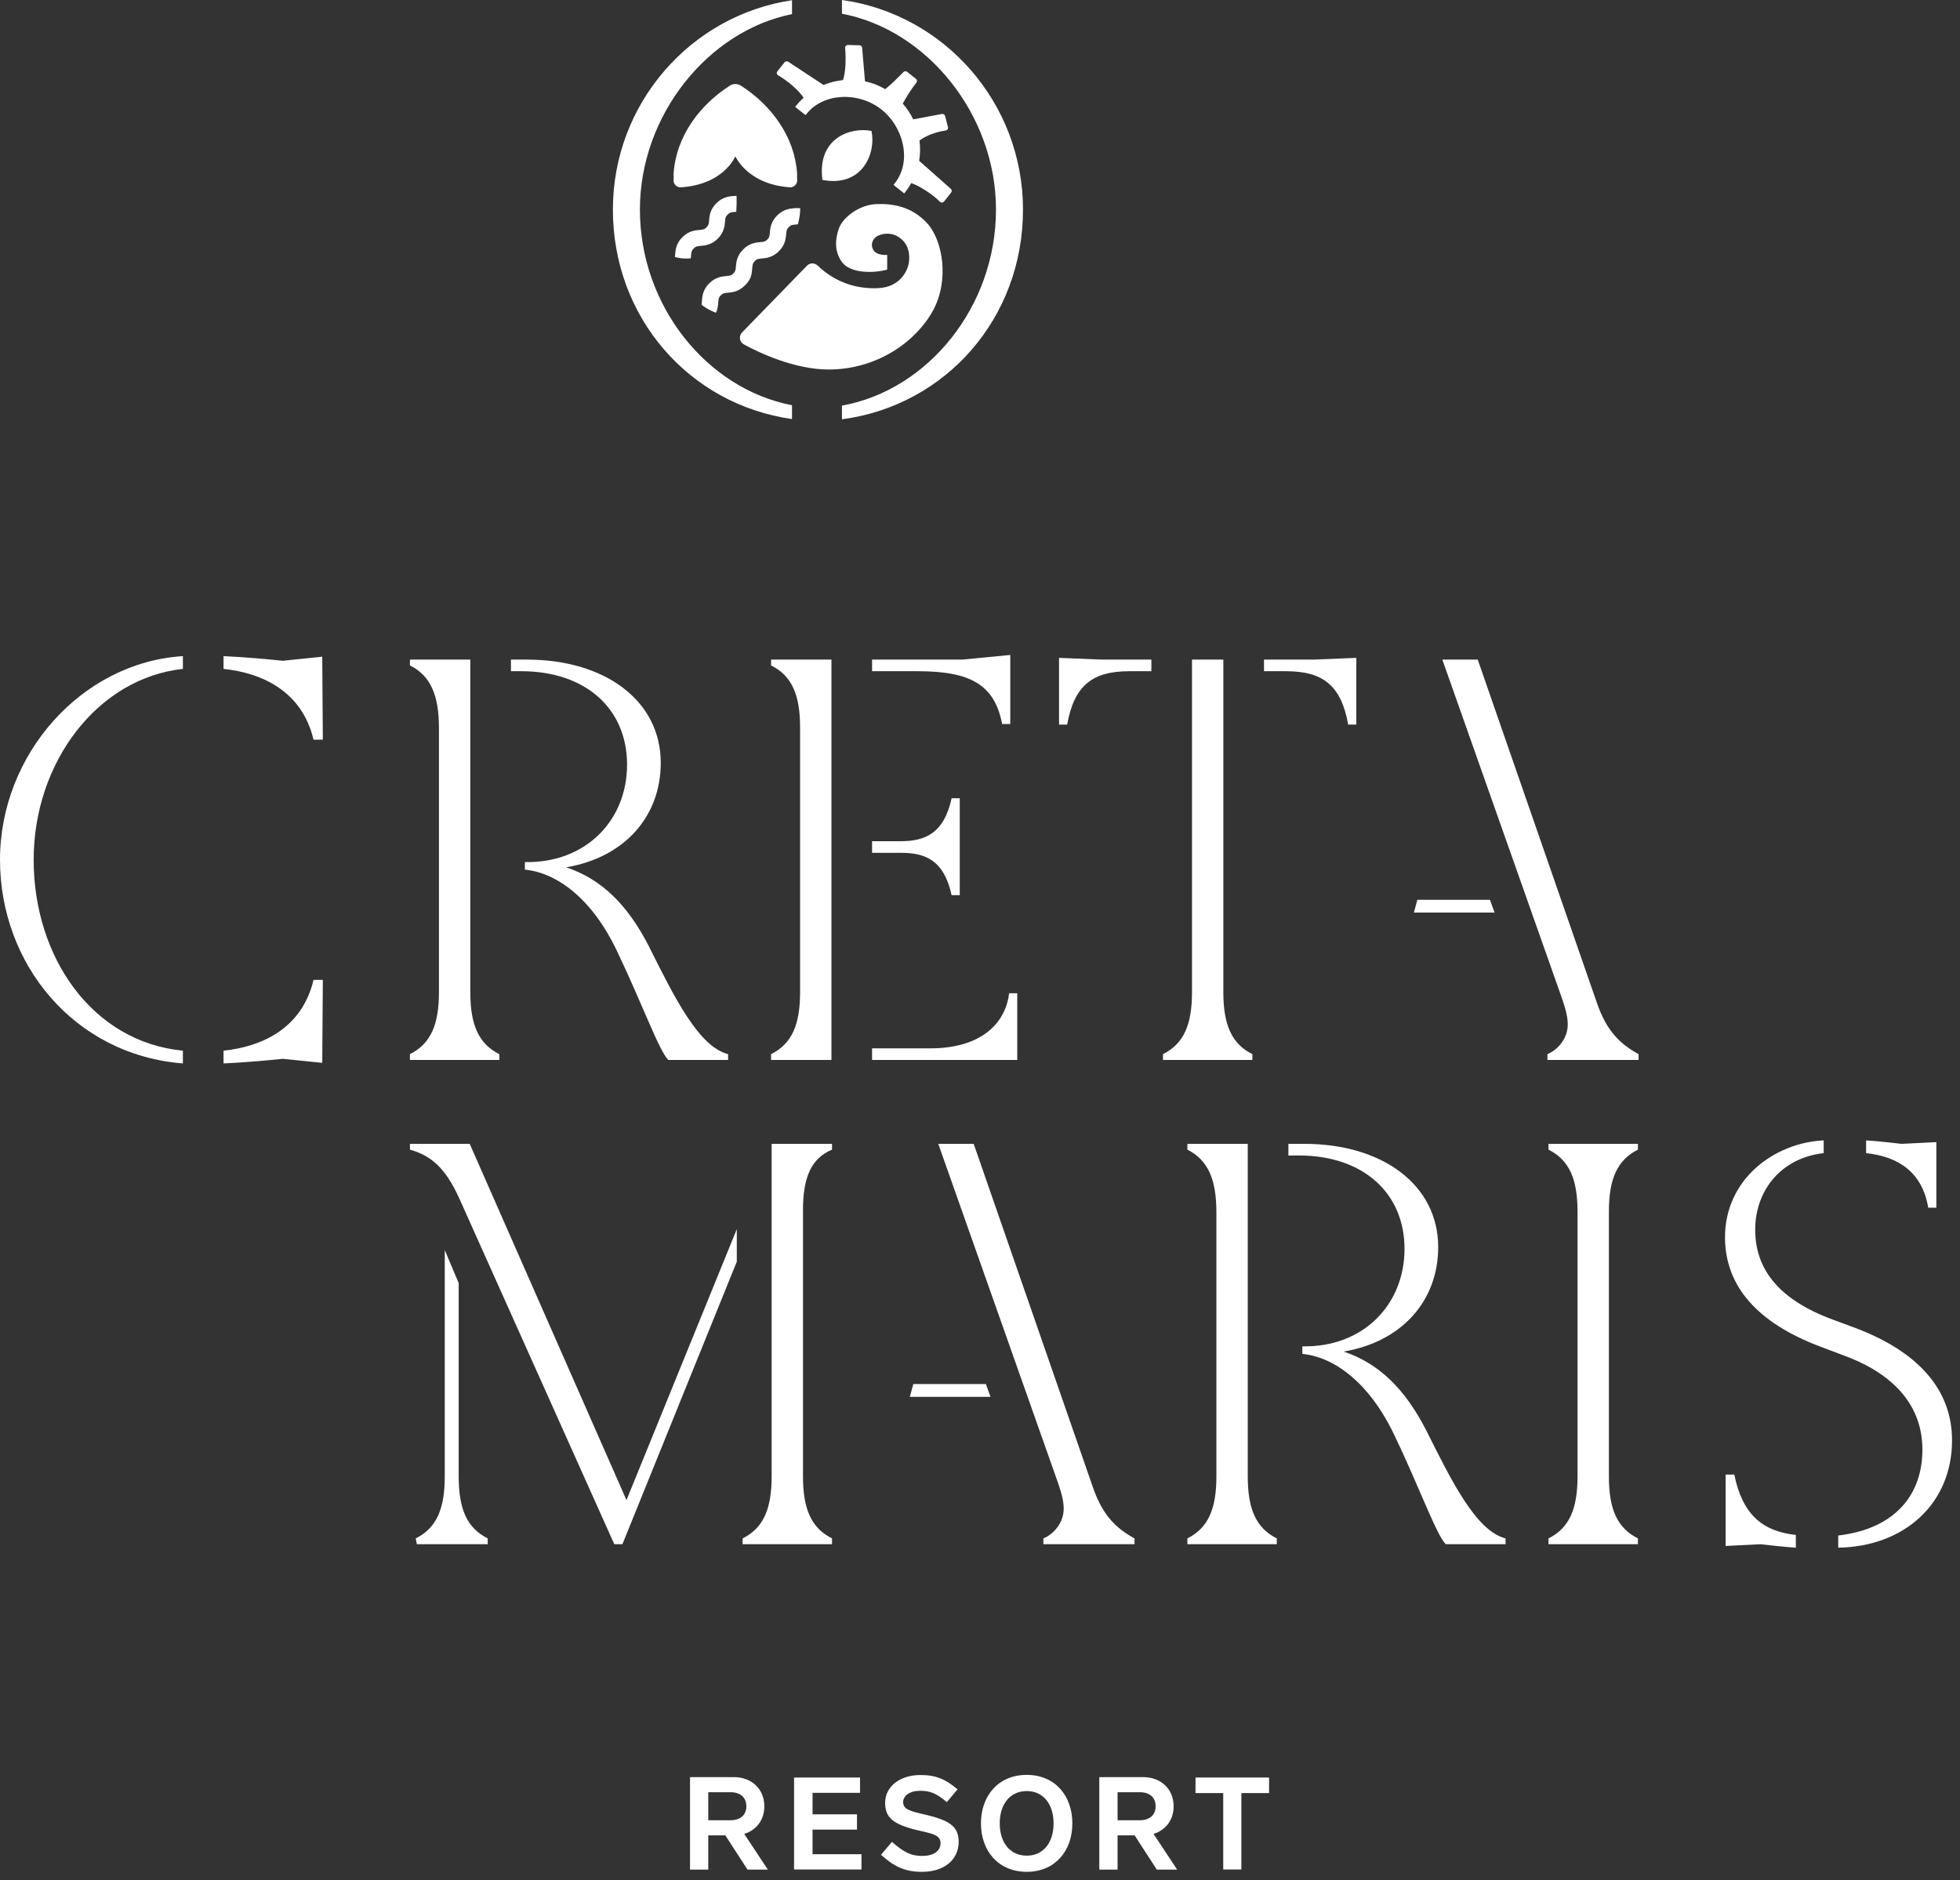 <svg width="123" height="118" viewBox="0 0 123 118" fill="none" xmlns="http://www.w3.org/2000/svg">
<rect x="0" y="0" width="123" height="118" fill="#333333" stroke="none"/>
<path fill-rule="evenodd" clip-rule="evenodd" d="M14.028 65.937C16.433 65.682 18.947 64.553 19.676 61.494H20.259L20.222 66.701L17.744 66.447C16.688 66.556 15.486 66.666 14.028 66.738V65.937ZM19.676 46.419C18.947 43.361 16.433 42.232 14.028 41.977V41.176C15.486 41.249 16.688 41.358 17.744 41.467L20.222 41.212L20.259 46.419H19.676ZM11.477 66.738C4.627 66.192 0 60.475 0 53.957C0 47.366 5.101 41.576 11.477 41.176V41.977C6.121 42.56 2.113 47.839 2.113 53.957C2.113 60.074 5.794 65.39 11.477 65.936V66.738Z" fill="white"/>
<path fill-rule="evenodd" clip-rule="evenodd" d="M45.692 66.155V66.519H41.939C41.356 65.936 40.299 62.987 38.732 59.71C37.093 56.251 34.833 54.758 32.939 54.576V54.102C36.765 54.175 39.352 51.481 39.352 47.985C39.352 44.489 36.765 42.123 32.72 42.123H32.065V41.395H33.085C37.93 41.395 41.465 43.943 41.465 47.876C41.465 51.226 39.206 53.811 35.526 54.43C37.748 55.158 39.388 56.797 40.7 59.345C42.303 62.55 43.833 65.682 45.692 66.155V66.155ZM29.514 62.259C29.514 64.298 30.024 65.499 31.335 66.155V66.519H25.725V66.155C27.036 65.499 27.546 64.298 27.546 62.259V45.691C27.546 43.651 27.036 42.414 25.725 41.758V41.395H29.514V62.259Z" fill="white"/>
<path fill-rule="evenodd" clip-rule="evenodd" d="M54.727 66.519V65.791H58.371C61.614 65.791 63.108 64.189 63.327 62.332H63.837V66.519H54.727ZM59.719 56.178C59.245 53.993 58.08 53.52 56.549 53.52H54.727V52.792H56.513C58.08 52.792 59.245 52.282 59.719 50.097H60.229V56.178H59.719ZM62.889 45.437C62.416 42.96 60.885 42.123 57.606 42.123H54.727V41.395H60.375L63.4 41.103V45.437H62.889ZM48.388 66.519V66.156C49.7 65.5 50.21 64.298 50.21 62.259V45.655C50.21 43.616 49.7 42.414 48.388 41.759V41.395H52.177V66.519H48.388Z" fill="white"/>
<path fill-rule="evenodd" clip-rule="evenodd" d="M84.606 45.473C84.169 43.032 83.039 42.123 80.707 42.123H79.322V41.395H82.419L85.115 41.285V45.473H84.606ZM72.982 66.519V66.155C74.294 65.499 74.804 64.298 74.804 62.259V41.395H76.771V62.259C76.771 64.298 77.282 65.499 78.593 66.155V66.519H72.982ZM66.46 45.473V41.285L69.157 41.395H72.254V42.123H70.869C68.537 42.123 67.408 43.032 66.97 45.473H66.46Z" fill="white"/>
<path fill-rule="evenodd" clip-rule="evenodd" d="M97.109 66.519V66.155C97.801 65.864 98.384 65.135 98.384 64.298C98.384 63.898 98.311 63.461 97.947 62.441L90.514 41.395H92.736L100.206 62.914C100.825 64.735 101.7 65.536 102.829 66.155V66.519H97.109ZM88.729 57.27L88.947 56.469H93.502L93.793 57.27H88.729Z" fill="white"/>
<path fill-rule="evenodd" clip-rule="evenodd" d="M52.214 72.148C50.902 72.694 50.392 73.896 50.392 75.935V92.649C50.392 94.687 50.902 95.889 52.214 96.544V96.909H46.603V96.544C47.915 95.889 48.425 94.687 48.425 92.649V71.784H52.214V72.148ZM28.785 92.649C28.785 94.687 29.295 95.889 30.607 96.544V96.909H26.162L26.089 96.544C27.401 95.889 27.911 94.687 27.911 92.649V78.448L28.785 80.523V92.649ZM29.477 71.784L39.315 94.141L46.238 77.136V79.176L39.06 96.909H38.55L28.822 75.207C27.947 73.277 27.036 72.512 25.725 72.148V71.784H29.477Z" fill="white"/>
<path fill-rule="evenodd" clip-rule="evenodd" d="M65.477 96.909V96.545C66.169 96.254 66.752 95.525 66.752 94.687C66.752 94.287 66.679 93.85 66.315 92.83L58.882 71.784H61.104L68.574 93.304C69.193 95.125 70.068 95.925 71.197 96.545V96.909H65.477ZM57.097 87.66L57.315 86.859H61.87L62.161 87.66H57.097Z" fill="white"/>
<path fill-rule="evenodd" clip-rule="evenodd" d="M94.481 96.545V96.908H90.728C90.144 96.326 89.088 93.377 87.522 90.1C85.881 86.641 83.622 85.147 81.728 84.965V84.492C85.554 84.565 88.141 81.87 88.141 78.375C88.141 74.88 85.554 72.513 81.509 72.513H80.853V71.784H81.873C86.719 71.784 90.254 74.333 90.254 78.265C90.254 81.616 87.995 84.201 84.315 84.82C86.537 85.548 88.177 87.186 89.489 89.735C91.092 92.939 92.622 96.071 94.481 96.545V96.545ZM78.303 92.648C78.303 94.687 78.813 95.889 80.125 96.545V96.908H74.514V96.545C75.825 95.889 76.335 94.687 76.335 92.648V76.081C76.335 74.041 75.825 72.804 74.514 72.148V71.784H78.303V92.648Z" fill="white"/>
<path fill-rule="evenodd" clip-rule="evenodd" d="M97.177 96.909V96.544C98.488 95.889 98.998 94.688 98.998 92.649V76.044C98.998 74.005 98.488 72.804 97.177 72.148V71.784H102.788V72.148C101.476 72.804 100.966 74.005 100.966 76.044V92.649C100.966 94.688 101.476 95.889 102.788 96.544V96.909H97.177Z" fill="white"/>
<path fill-rule="evenodd" clip-rule="evenodd" d="M121.006 75.79C120.641 73.605 119.184 72.586 117.107 72.367V71.566C118.164 71.639 118.637 71.711 119.33 71.784L121.516 71.675V75.79H121.006ZM112.699 97.127C111.715 97.055 111.168 96.982 110.476 96.909L108.29 97.019V92.54H108.836C109.346 95.052 110.622 96.108 112.699 96.326V97.127ZM115.359 96.363C119.038 95.926 120.641 93.705 120.641 90.974C120.641 88.279 118.929 86.277 115.832 85.112L114.192 84.492C110.257 83 108.29 80.706 108.253 77.72C108.216 74.005 111.351 71.711 114.447 71.566V72.367C111.788 72.658 110.148 74.698 110.148 77.174C110.148 79.504 111.46 81.507 115.03 82.818L116.305 83.29C120.35 84.784 122.5 87.187 122.5 90.391C122.5 94.361 119.512 97.055 115.359 97.127V96.363Z" fill="white"/>
<path fill-rule="evenodd" clip-rule="evenodd" d="M51.611 11.291C51.267 8.682 53.348 7.955 54.688 8.216C54.991 9.546 54.163 11.777 51.611 11.291" fill="white"/>
<path fill-rule="evenodd" clip-rule="evenodd" d="M51.16 16.871L51.147 16.858C51.146 16.875 51.145 16.892 51.143 16.91C51.154 16.885 51.16 16.871 51.16 16.871" fill="white"/>
<path fill-rule="evenodd" clip-rule="evenodd" d="M50.219 13.065C50.213 13.441 50.165 13.713 50.071 14.078C50.024 14.084 49.978 14.088 49.936 14.091C49.721 14.111 49.633 14.118 49.499 14.252C49.368 14.383 49.358 14.471 49.339 14.676V14.687C49.336 14.727 49.332 14.772 49.326 14.818C49.296 15.079 49.221 15.425 48.881 15.763C48.482 16.162 48.075 16.198 47.805 16.221C47.59 16.239 47.503 16.247 47.368 16.381C47.237 16.512 47.228 16.601 47.209 16.807C47.209 16.817 47.208 16.827 47.207 16.837C47.206 16.848 47.205 16.86 47.203 16.872C47.185 17.113 47.159 17.461 46.873 17.774C46.836 17.821 46.795 17.867 46.749 17.913C46.349 18.312 45.942 18.348 45.672 18.371C45.458 18.39 45.368 18.397 45.235 18.531C45.101 18.664 45.094 18.753 45.075 18.968C45.075 18.971 45.075 18.975 45.074 18.98C45.061 19.154 45.046 19.389 44.929 19.627C44.602 19.507 44.316 19.348 44.037 19.139C44.037 19.023 44.039 18.991 44.048 18.887C44.049 18.877 44.05 18.867 44.05 18.856C44.074 18.587 44.109 18.18 44.508 17.781C44.907 17.382 45.314 17.346 45.585 17.323C45.799 17.304 45.888 17.297 46.022 17.163C46.155 17.03 46.163 16.942 46.182 16.728C46.205 16.458 46.24 16.051 46.638 15.652C47.038 15.254 47.445 15.217 47.715 15.194C47.929 15.175 48.019 15.168 48.152 15.034C48.269 14.918 48.29 14.835 48.306 14.672C48.308 14.649 48.31 14.626 48.312 14.598C48.324 14.481 48.335 14.336 48.379 14.177C48.385 14.159 48.39 14.14 48.397 14.121C48.398 14.117 48.399 14.114 48.4 14.111C48.462 13.924 48.571 13.721 48.771 13.522C48.794 13.499 48.815 13.479 48.838 13.46C49.215 13.121 49.592 13.088 49.847 13.066C50.027 13.05 49.847 13.066 50.219 13.065" fill="white"/>
<path fill-rule="evenodd" clip-rule="evenodd" d="M46.205 13.292C46.186 13.294 46.168 13.295 46.15 13.297C46.136 13.298 46.121 13.299 46.106 13.3C45.895 13.319 45.799 13.328 45.663 13.464C45.525 13.603 45.517 13.693 45.498 13.909C45.475 14.177 45.441 14.581 45.044 14.976C44.65 15.372 44.245 15.406 43.977 15.43C43.759 15.449 43.669 15.456 43.531 15.593C43.395 15.73 43.386 15.826 43.367 16.038L43.366 16.059C43.362 16.105 43.358 16.157 43.352 16.211C43.015 16.247 42.679 16.221 42.353 16.131C42.358 16.092 42.361 16.051 42.365 16.008C42.366 15.989 42.368 15.97 42.369 15.951C42.392 15.685 42.427 15.281 42.822 14.885C43.218 14.49 43.622 14.454 43.891 14.432C44.102 14.413 44.199 14.404 44.335 14.268C44.472 14.13 44.481 14.04 44.5 13.822C44.522 13.555 44.557 13.152 44.953 12.756C45.348 12.361 45.753 12.325 46.02 12.302C46.099 12.295 46.159 12.293 46.224 12.293C46.234 12.625 46.228 12.943 46.205 13.292" fill="white"/>
<path fill-rule="evenodd" clip-rule="evenodd" d="M55.675 16.918V16.462V16.454V16.453V15.998C55.675 15.998 55.001 16.059 54.796 15.671C54.592 15.283 54.816 14.956 55.041 14.823C55.266 14.691 55.88 14.507 56.452 14.915C57.024 15.324 57.096 15.906 57.045 16.417C56.994 16.928 56.534 18.011 55.123 18.082C53.837 18.147 52.465 17.771 51.311 16.666C51.123 16.485 50.825 16.487 50.643 16.674L46.566 20.864C46.348 21.089 46.403 21.457 46.677 21.609C47.669 22.16 49.897 23.189 52.001 23.189C55.06 23.189 57.488 21.424 58.544 19.501C59.6 17.578 59.154 15.073 58.192 14.018C57.23 12.962 56.019 12.758 54.967 12.81C53.915 12.862 52.89 13.641 52.643 14.342C52.396 15.043 52.366 15.797 52.837 16.445C53.375 17.188 54.89 17.145 55.675 16.918" fill="white"/>
<path fill-rule="evenodd" clip-rule="evenodd" d="M49.703 25.431C44.364 24.404 40.158 19.2 40.158 13.154C40.158 7.221 44.435 1.944 49.703 0.885V0.015C43.353 0.956 38.462 6.488 38.462 13.153C38.462 19.941 43.265 25.386 49.703 26.299V25.431Z" fill="white"/>
<path fill-rule="evenodd" clip-rule="evenodd" d="M52.837 0V0.861C58.16 1.862 62.503 7.176 62.503 13.154C62.503 19.246 58.233 24.483 52.837 25.455V26.314C59.336 25.453 64.198 19.983 64.198 13.154C64.198 6.447 59.246 0.889 52.837 0" fill="white"/>
<path fill-rule="evenodd" clip-rule="evenodd" d="M50.569 6.159C50.386 6.319 50.213 6.495 50.057 6.692L50.537 7.073C51.559 5.785 53.836 5.556 55.406 6.802C57.012 8.075 57.249 10.299 56.227 11.587L56.727 11.983C56.883 11.786 57.015 11.578 57.13 11.363L57.133 11.357C57.629 11.49 58.567 12.071 59.062 12.584C59.088 12.611 59.132 12.609 59.155 12.579L59.602 12.017C59.623 11.991 59.619 11.953 59.594 11.931L57.563 10.134L57.563 10.132C57.643 9.688 57.65 9.236 57.588 8.792L57.582 8.773C57.988 8.454 58.606 8.182 59.332 8.082C59.369 8.077 59.394 8.042 59.384 8.005L59.203 7.307C59.194 7.276 59.163 7.256 59.131 7.262L57.244 7.616L57.24 7.605C57.061 7.212 56.819 6.845 56.518 6.515C56.847 5.91 57.159 5.446 57.422 5.12C57.443 5.093 57.439 5.054 57.412 5.032L56.86 4.594C56.835 4.574 56.799 4.577 56.776 4.6C56.369 5.003 56.176 5.223 55.566 5.73C55.137 5.471 54.678 5.294 54.208 5.198L54.18 5.197L53.994 3.008C53.991 2.977 53.965 2.952 53.933 2.951L53.21 2.932C53.172 2.932 53.142 2.963 53.146 3C53.204 3.64 53.192 4.673 52.971 5.13C52.524 5.17 52.085 5.279 51.67 5.458L49.404 3.967C49.377 3.949 49.34 3.955 49.32 3.98L48.872 4.543C48.849 4.573 48.857 4.617 48.89 4.636C49.55 5.012 50.336 5.705 50.569 6.159" fill="white"/>
<path fill-rule="evenodd" clip-rule="evenodd" d="M57.028 11.319C56.927 11.506 56.822 11.674 56.707 11.827L56.38 11.568C57.314 10.286 57.182 8.07 55.475 6.715C53.94 5.499 51.657 5.603 50.52 6.919L50.213 6.675C50.338 6.527 50.48 6.385 50.642 6.241L50.706 6.185L50.667 6.108C50.41 5.61 49.611 4.932 48.993 4.568L49.379 4.083L51.66 5.583L51.714 5.559C52.114 5.387 52.539 5.279 52.981 5.24L53.043 5.234L53.07 5.178C53.318 4.665 53.305 3.589 53.261 3.044L53.887 3.06L54.078 5.302L54.193 5.308C54.658 5.404 55.101 5.577 55.508 5.825L55.576 5.865L55.636 5.815C56.133 5.401 56.357 5.177 56.639 4.893C56.697 4.834 56.758 4.773 56.824 4.707L57.305 5.089C57.02 5.448 56.715 5.922 56.421 6.462L56.383 6.531L56.437 6.589C56.724 6.906 56.96 7.26 57.137 7.643L57.166 7.743L59.106 7.378L59.263 7.981C58.594 8.081 57.958 8.337 57.514 8.686L57.456 8.733L57.479 8.816C57.539 9.248 57.531 9.682 57.456 10.104L57.433 10.167L59.487 11.983L59.102 12.468C58.599 11.965 57.689 11.392 57.161 11.251L57.059 11.23L57.028 11.319ZM59.667 11.848L57.682 10.092C57.751 9.674 57.758 9.247 57.703 8.819C58.127 8.505 58.721 8.278 59.347 8.192C59.396 8.184 59.44 8.157 59.467 8.116C59.495 8.075 59.503 8.025 59.491 7.978L59.309 7.28C59.286 7.192 59.199 7.136 59.109 7.153L57.309 7.491C57.138 7.134 56.917 6.801 56.652 6.5C56.939 5.98 57.234 5.528 57.508 5.188C57.537 5.153 57.55 5.108 57.545 5.062C57.539 5.016 57.517 4.975 57.48 4.946L56.928 4.508C56.859 4.453 56.76 4.459 56.698 4.521C56.62 4.598 56.55 4.67 56.483 4.737C56.216 5.006 56.003 5.22 55.555 5.595C55.157 5.364 54.73 5.198 54.283 5.101L54.103 2.999C54.096 2.911 54.024 2.843 53.936 2.841L53.212 2.822C53.165 2.824 53.115 2.841 53.082 2.877C53.048 2.913 53.031 2.961 53.036 3.011C53.098 3.686 53.068 4.598 52.896 5.027C52.475 5.07 52.067 5.174 51.682 5.333L49.464 3.874C49.388 3.825 49.29 3.841 49.233 3.911L48.786 4.475C48.754 4.514 48.742 4.565 48.751 4.615C48.761 4.664 48.792 4.707 48.835 4.731C49.469 5.093 50.171 5.716 50.429 6.136C50.255 6.295 50.104 6.455 49.97 6.623L49.902 6.709L50.555 7.228L50.623 7.141C51.66 5.837 53.863 5.718 55.337 6.888C56.637 7.919 57.287 10.075 56.14 11.518L56.072 11.605L56.744 12.138L56.813 12.051C56.947 11.882 57.07 11.697 57.187 11.489C57.66 11.648 58.503 12.164 58.982 12.66C59.014 12.694 59.059 12.713 59.106 12.713H59.114C59.164 12.711 59.21 12.687 59.241 12.648L59.689 12.085C59.745 12.013 59.736 11.91 59.667 11.848V11.848Z" fill="white"/>
<path fill-rule="evenodd" clip-rule="evenodd" d="M50.019 11.086V11.084C50.025 11.014 50.025 10.94 50.019 10.858C49.862 8.562 48.389 6.585 46.492 5.373H46.495C46.429 5.33 46.356 5.302 46.281 5.286C46.265 5.283 46.251 5.28 46.236 5.279C46.221 5.276 46.208 5.274 46.195 5.273C46.179 5.273 46.164 5.273 46.148 5.272C46.103 5.273 46.059 5.277 46.015 5.286C45.94 5.302 45.867 5.33 45.801 5.373H45.805C43.907 6.585 42.434 8.562 42.276 10.858C42.27 10.939 42.27 11.013 42.277 11.083V11.086C42.273 11.158 42.269 11.231 42.267 11.303C42.259 11.56 42.477 11.773 42.734 11.755C42.743 11.755 42.755 11.755 42.765 11.753C44.415 11.634 45.315 10.929 45.763 10.398C45.941 10.188 46.049 10.004 46.104 9.894C46.123 9.86 46.136 9.836 46.143 9.824C46.145 9.819 46.147 9.818 46.148 9.815C46.148 9.818 46.15 9.819 46.152 9.824C46.16 9.838 46.176 9.869 46.202 9.912C46.208 9.923 46.215 9.935 46.222 9.947C46.258 10.011 46.308 10.091 46.375 10.182C46.382 10.193 46.39 10.204 46.398 10.215C46.798 10.751 47.724 11.616 49.531 11.753C49.541 11.755 49.551 11.755 49.562 11.755C49.818 11.773 50.037 11.559 50.029 11.302C50.027 11.229 50.024 11.158 50.019 11.086" fill="white"/>
<path fill-rule="evenodd" clip-rule="evenodd" d="M44.447 114.231H45.846C46.444 114.231 46.837 113.92 46.837 113.356C46.837 112.784 46.444 112.473 45.846 112.473H44.447V114.231ZM46.91 117.33L45.519 115.18H44.447V117.33H43.302V111.525H46.051C47.164 111.525 47.966 112.269 47.966 113.356C47.966 114.215 47.467 114.852 46.706 115.089L48.186 117.33H46.91Z" fill="white"/>
<path fill-rule="evenodd" clip-rule="evenodd" d="M60.089 112.293L59.418 113.094C58.747 112.53 58.37 112.383 57.741 112.383C57.086 112.383 56.677 112.694 56.677 113.094C56.677 113.552 57.102 113.659 58.092 113.887C59.499 114.223 60.162 114.574 60.162 115.58C60.162 116.684 59.287 117.469 57.863 117.469C56.832 117.469 56.153 117.175 55.286 116.398L55.973 115.589C56.75 116.267 57.192 116.471 57.888 116.471C58.55 116.471 59.025 116.185 59.025 115.67C59.025 115.13 58.452 115.065 57.552 114.852C56.005 114.476 55.547 114.043 55.547 113.127C55.547 112.154 56.431 111.393 57.765 111.393C58.73 111.393 59.344 111.655 60.089 112.293" fill="white"/>
<path fill-rule="evenodd" clip-rule="evenodd" d="M62.738 114.427C62.738 115.662 63.409 116.454 64.432 116.454C65.454 116.454 66.117 115.662 66.117 114.427C66.117 113.2 65.454 112.399 64.432 112.399C63.409 112.399 62.738 113.2 62.738 114.427M67.296 114.427C67.296 116.152 66.216 117.468 64.432 117.468C62.648 117.468 61.56 116.152 61.56 114.427C61.56 112.701 62.648 111.385 64.432 111.385C66.216 111.385 67.296 112.701 67.296 114.427" fill="white"/>
<path fill-rule="evenodd" clip-rule="evenodd" d="M70.133 114.231H71.532C72.129 114.231 72.522 113.92 72.522 113.356C72.522 112.784 72.129 112.473 71.532 112.473H70.133V114.231ZM72.596 117.33L71.204 115.18H70.133V117.33H68.987V111.525H71.737C72.849 111.525 73.651 112.269 73.651 113.356C73.651 114.215 73.152 114.852 72.391 115.089L73.872 117.33H72.596Z" fill="white"/>
<path fill-rule="evenodd" clip-rule="evenodd" d="M53.971 112.511H50.992V113.86H53.78V114.819H50.992V116.363H54.062V117.321H49.831V111.552H53.971V112.511Z" fill="white"/>
<path fill-rule="evenodd" clip-rule="evenodd" d="M79.641 112.527H77.902V117.321H76.764V112.527H75.025V111.552H79.641V112.527Z" fill="white"/>
</svg>
